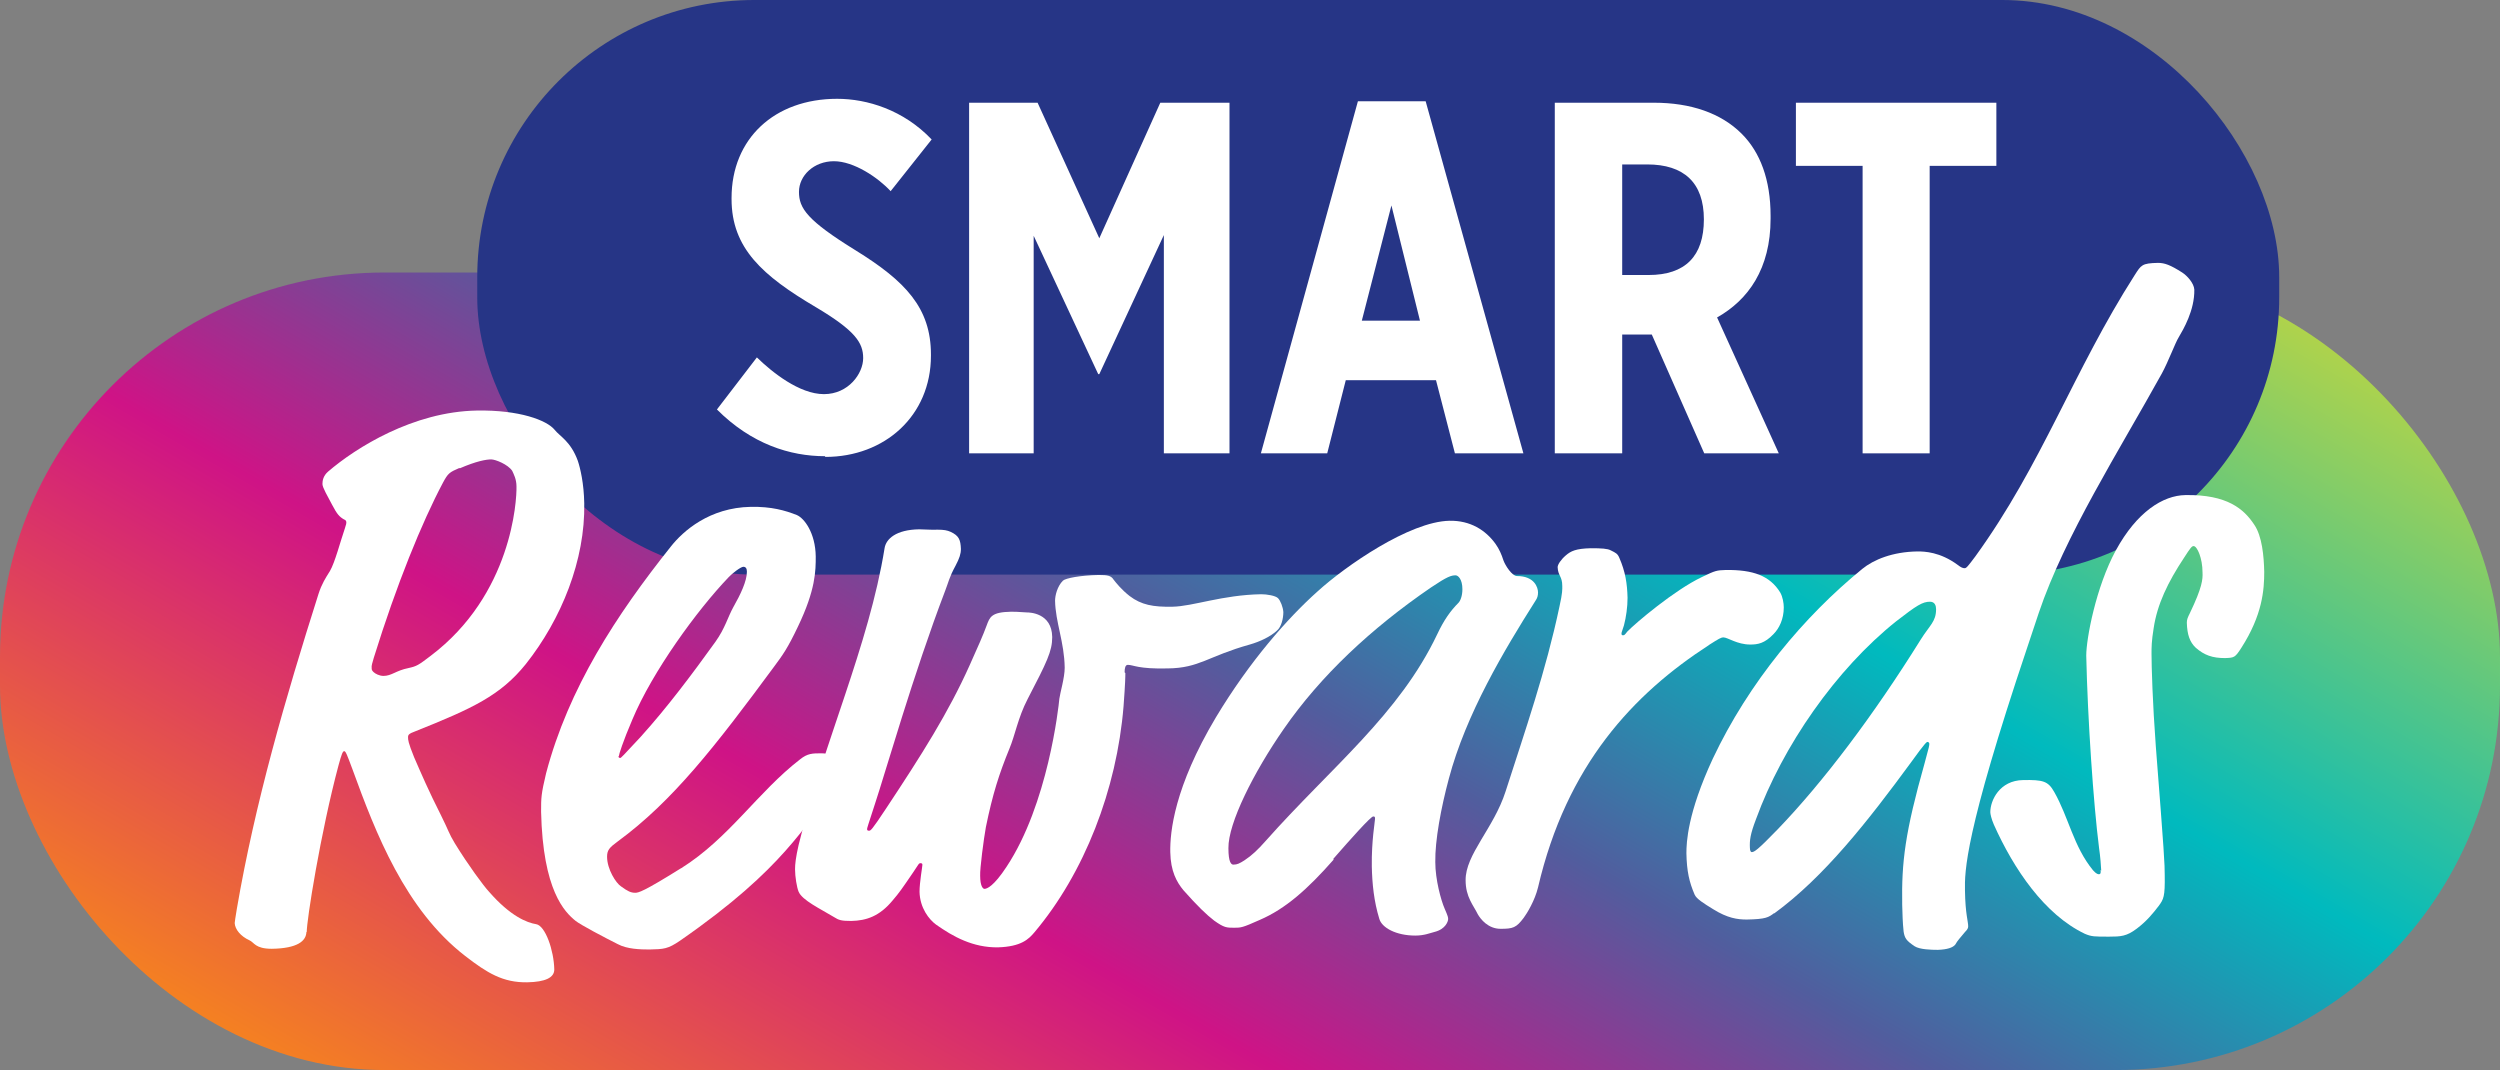 <?xml version="1.0" encoding="UTF-8"?>
<svg id="Guides" xmlns="http://www.w3.org/2000/svg" width="700.9" height="300" xmlns:xlink="http://www.w3.org/1999/xlink" version="1.1" viewBox="0 0 700.9 300">
  <rect x="0" y="0" width="700.9" height="300" fill="#808080" stroke="none"/>
  <!-- Generator: Adobe Illustrator 29.1.0, SVG Export Plug-In . SVG Version: 2.1.0 Build 142)  -->
  <defs>
    <style>
      .st0 {
        fill: url(#linear-gradient);
      }

      .st1 {
        fill: #263586;
      }

      .st2 {
        fill: #fff;
      }
    </style>
    <linearGradient id="linear-gradient" x1="234.1" y1="389.6" x2="466.7" y2="-13.2" gradientUnits="userSpaceOnUse">
      <stop offset="0" stop-color="#f58220"/>
      <stop offset=".3" stop-color="#cf1386"/>
      <stop offset=".5" stop-color="#515d9e"/>
      <stop offset=".7" stop-color="#00babe"/>
      <stop offset="1" stop-color="#b1d34a"/>
    </linearGradient>
  </defs>
  <rect class="st0" x="0" y="76.4" width="700.9" height="223.6" rx="107.8" ry="107.8"/>
  <rect class="st1" x="133.8" y="0" width="505.2" height="161.1" rx="77.7" ry="77.7" transform="translate(772.8 161.1) rotate(180)"/>
  <g>
    <path class="st2" d="M85.9,261.2c0,2.6-2.5,4.7-9.7,4.8-4.7,0-4.9-1.8-6.3-2.4-2.4-1.1-4-3-4.1-4.8,0-.2.2-1.6.6-4,5.1-29.7,13.6-59,22.9-88.3.9-2.8,2-4.5,3.2-6.4,1.4-2.4,2.9-8.2,4.2-12,.4-1.2.4-1.4.4-1.6,0-.5-.2-.7-.7-.9-1.2-.7-1.9-1.4-3.3-4.1-1.2-2.3-2.7-4.8-2.7-5.8,0-.9.2-2.3,1.6-3.5,7.8-6.7,23.9-16.8,41.7-17.1,11.9-.2,19.6,2.7,21.8,5.4,1.4,1.8,4.5,3.2,6.5,8.7.7,2.1,1.7,6.3,1.8,11.9.3,15.9-6.4,32.5-16.4,45.1-7.1,8.8-14.9,12.4-30.9,18.8-1.9.7-2.1,1-2.1,1.7,0,.7,0,1.4,1.7,5.6,2,4.6,4.1,9.5,7.5,16.2,2.2,4.4,2.2,5.1,3.9,7.9,3.8,6.2,8.1,12,9.6,13.6,6,6.9,10.7,8.7,13.2,9.1,2.6.4,5,7.4,5.1,12.7,0,2.3-2.5,3.5-7.6,3.6-6.8.1-11.2-2.6-17.4-7.4-16.8-13-25.1-34.5-31.5-52.1-1.7-4.6-2-5.3-2.4-5.3s-.7.7-1.6,4c-5,18.7-9,43.8-8.9,46.8ZM128.8,131.2c-2.8,1.2-3.2,1.5-4.6,4.1-5.9,11.1-13,28.5-19.4,49.1-.4,1.4-.7,2.3-.6,2.8,0,.5,0,.7.5,1.2.5.5,1.7,1.1,2.8,1.1,2.3,0,3.5-1.5,7-2.2,2.3-.5,2.8-.8,6.2-3.4,22.8-17.2,24.2-43.6,24.1-47.5,0-2.1-.8-3.5-1.2-4.4-1.2-1.8-4.7-3.2-5.9-3.2-1.4,0-4.2.5-8.8,2.5Z"/>
    <path class="st2" d="M191,243.4c13.4-8.4,21.5-21.4,33.3-30.5,2.1-1.7,3.5-1.7,6-1.7,4,0,4.9,2.5,5,3.9,0,1.6-.4,2.8-.4,3.7,0,.9,0,2.1-1.1,3.3-8.9,9.3-13.1,20.8-43.1,41.6-3.5,2.4-4.6,2.4-8.6,2.5-2.6,0-6.3-.1-8.9-1.5-4-2-10.4-5.4-11.8-6.5-3.1-2.5-9.2-8.5-9.7-30.6,0-4,0-4.9,1.4-10.8,6.3-23.9,19.7-44.4,35-63.6,3.4-4.3,10.8-10.9,22.4-11.1,5.8-.1,9.6,1,12.9,2.3,2.1.9,5.2,5,5.3,11.6,0,4,0,9.3-5,19.7-2.9,6.1-4.3,8-6.6,11.1-16.6,22.5-28.5,37.8-43.9,49.1-2.3,1.7-3,2.4-3,4.3,0,3.5,2.5,7.4,3.9,8.3,1.9,1.4,2.8,1.8,4,1.8.9,0,2.3-.3,12.7-6.8ZM173.4,212c0,.2,0,.5.5.5.2,0,.7-.5,5.7-5.9,7.5-8.3,14.6-17.8,21-26.7,2.7-3.8,3.4-6.8,5-9.7,2-3.5,3.8-7.3,3.8-9.9,0-.9-.3-1.4-1-1.4-.7,0-3.2,1.9-4.1,2.9-8.9,9.3-21.4,26.5-27,39.9-2.7,6.3-3.8,9.9-3.8,10.3Z"/>
    <path class="st2" d="M315.5,188.7c0,.9,0,2.6-.5,9.3-1.9,23.4-11,46.8-25,63.4-1.6,1.9-3.7,4-10.2,4.2-7,.1-12.6-3-17.4-6.4-1.9-1.4-4.5-4.6-4.6-9.2,0-2.6.8-7,.8-7.5,0-.2,0-.5-.5-.5s-.5.2-2.1,2.6c-3.2,4.7-3.9,5.7-5.7,7.8-3.7,4.5-7.4,5.7-11.6,5.8-2.8,0-3.5-.2-4.9-1.1-3.8-2.3-8.9-4.7-9.9-7.1-.5-1.2-1-4.2-1-6.3,0-1.4.2-3.3,1-6.8,6.9-28.3,19.7-55.9,24.1-83.2.4-2.6,3.2-5.2,9.7-5.3,1.2,0,4,.2,5.1.1,1.9,0,2.8.2,3.7.6,2.4,1.1,2.8,2.3,2.9,4.8,0,1.4-.4,2.6-1.5,4.7-1.8,3.3-2,4.7-2.9,7-8.9,23.3-16.8,51.1-19.7,59.8-2,6.1-2.2,6.8-2.2,7s0,.5.5.5.7,0,4.8-6.2c10-15.1,17.5-26.9,23.5-40.3,2.2-4.9,3.8-8.5,4.7-11,.9-2.4,1.3-3.8,6.9-3.9,2.3,0,3.5.2,4.4.2.7,0,7,.1,7.1,6.9,0,4-1.5,7-6.9,17.4-2.7,5.2-3.5,10.1-5.1,13.9-2.9,7.1-4.7,12.7-6.6,22-.6,3.3-1.7,11.7-1.6,13.6,0,3,.8,3.7,1.2,3.7.7,0,2.6-.7,6.2-6.2,11.6-17.5,14.6-44.8,14.8-47.1.2-1.6,1.5-5.9,1.5-8.7-.1-7.2-2.6-12.8-2.7-18.8,0-1.4.6-4,2.2-5.6.7-.7,4.9-1.5,10-1.6,2.6,0,3.5.2,4.2,1.3.7.9,2.2,2.8,4.5,4.6,3.3,2.5,6.6,3.1,12,3,5.8-.1,13.9-3.3,24.9-3.5,1.6,0,4,.4,4.7,1.1.7.7,1.4,2.5,1.5,3.9,0,1.9-.6,4.2-1.8,5.2-1.8,1.7-4.8,3.1-7.6,3.9-11.8,3.3-14.1,6.6-23,6.7-8.4.2-9.6-1-11.2-1-.7,0-.9.9-.9,2.1Z"/>
    <path class="st2" d="M373.9,241c-7.3,8.3-13.5,13.8-20.7,16.9-4.9,2.2-5.3,2.2-7.2,2.2-2.1,0-2.8,0-5.6-2-2.1-1.6-4.7-4.1-8.6-8.5-1.9-2.3-3.6-5.3-3.7-10.7-.1-5.6,1.1-18.2,12.8-37.8,9.5-15.8,20.2-27.9,28.5-35.3,7.8-7.1,25.8-19.6,37-19.8,5.8-.1,10.1,2.6,12.9,6.5,1,1.4,1.7,3,2.2,4.6.5,1.4,2.4,4.4,3.8,4.4,4.9,0,5.9,3.2,5.9,4.6,0,.9-.2,1.6-.7,2.3-8.8,13.9-19.5,31.8-24.3,49.9-2.2,8.2-3.9,17.3-3.8,23.4,0,4.9,1.6,10.7,2.6,13,1,2.3,1,2.5,1,3,0,.5-.6,2.8-3.9,3.6-1.2.3-2.8,1-5.3,1-5.4,0-9.4-2.2-10.1-4.7-1.5-4.9-2-9.8-2.1-14.7-.1-7.2.9-12.6.9-13.3,0-.5,0-.7-.5-.7-.7,0-6.4,6.4-11.2,11.9ZM401.2,164.7c-16.8,11.5-31,24.8-41.3,39.7-8.4,12.1-15.6,26.4-15.5,33.4,0,4,.8,4.7,1.5,4.6.9,0,1.6-.3,3-1.2,2.1-1.4,3.7-2.9,6-5.5,18.3-20.6,37.4-35.4,48.1-58,1.8-3.8,3.6-6.4,5.9-8.7.5-.5,1.1-1.9,1.1-3.8,0-2.8-1.2-3.9-1.9-3.9-1.2,0-2.3.3-6.9,3.4Z"/>
    <path class="st2" d="M479.2,180.8c-21.2,13.7-40,33.6-48,68-.9,3.7-3.1,7.3-4,8.5-2.1,2.8-3,3.1-6.5,3.1-3.5,0-5.6-2.7-6.4-4.1-1.2-2.5-3.4-4.8-3.4-9.5-.1-7.2,7.9-14.6,11.2-24.9,5.5-17.1,11.3-33.8,15.1-51.8.9-4,.8-4.9.8-5.8,0-2.8-1.2-2.8-1.3-5.3,0-.7.9-2.1,2.3-3.3,1.4-1.2,2.8-1.9,7-2,3,0,4.7.1,5.6.6,1.4.7,1.9.9,2.4,2.1,1.7,3.9,2.2,7.2,2.3,11.2,0,2.6-.4,5.4-1,7.7-.4,1.4-.7,1.9-.7,2.3,0,.5.2.5.5.5s.5-.2,1.1-1c2.3-2.4,13.3-11.7,20.9-15.3,3.9-1.9,4.2-1.9,6.7-2,7.7-.1,12.4,1.6,15.3,6.3.7,1.2,1,3,1,4.2,0,3.3-1.3,5.9-2.9,7.5-2.5,2.6-4.4,2.9-6.5,2.9-3.7,0-6.3-2-7.5-2-.7,0-1.2.3-4.2,2.2Z"/>
    <path class="st2" d="M497.4,256c-1.6,1.2-2.3,1.7-7.7,1.8-2.6,0-5.4-.4-9.4-2.9-2.6-1.6-4.7-2.9-5.2-4.1-1.5-3.5-2.2-6.5-2.3-11.6,0-3,.3-11.2,7.4-26.5,10.1-21.4,25.6-39.9,41.9-53.2,3.2-2.6,8.5-4.8,15.5-4.9,1.9,0,6.3.1,11.3,3.8.9.7,1.4.9,1.9.9.5,0,.9-.5,3-3.3,18.7-25.8,27.5-52,44.7-78.9,1.8-2.8,2-3.3,6.5-3.4,1.9,0,3.5.6,6.8,2.7,1.4.9,3.3,3,3.4,4.8.1,5.8-3.1,11.2-4.4,13.4-.9,1.4-2.9,6.8-4.7,10.1-12,21.7-27.2,45.5-34.5,67.1l-3.3,9.9c-17.5,52.1-17.5,62.6-17.4,68,.1,6.5.9,8.6.9,10,0,.5-.2.9-.9,1.6-1.4,1.7-2.1,2.4-2.7,3.5-.7.9-2.3,1.4-4.9,1.5-1.9,0-5.1-.1-6.5-1-2.4-1.6-2.8-2.3-3.1-4.1-.3-2.8-.3-4.7-.4-7.5-.2-12.1.8-20.3,6.3-39.8,1.3-4.7,1.3-4.9,1.3-5.4,0-.2-.2-.5-.5-.5-.2,0-.5,0-4.6,5.7-12.1,16.5-24.4,32.2-38.4,42.4ZM498.4,232.5c12.8-13.3,26.9-32,40.1-53.2,2.5-4,4.3-5,4.3-8.5,0-.9-.3-2.1-1.7-2.1-2.1,0-3.7,1-9.5,5.5-16.8,13.4-31.8,34.9-39.3,55.5-1.6,4.2-1.8,5.9-1.7,8,0,.9.3,1.2.5,1.2.7,0,1.6-.5,7.3-6.4Z"/>
    <path class="st2" d="M589.1,244.1c0-.7-.3-4.4-.6-6.3-1.6-12.6-3.2-36.1-3.6-54,0-4.7,2.7-19.2,8.3-29.5,5.9-10.8,13.2-15.4,19.5-15.5,11.7-.2,16.4,3.9,19.3,8.3,2.2,3.2,2.7,8.8,2.8,13.2,0,5.1-.5,12.1-6.4,21.3-1.8,2.8-2,2.8-4.6,2.9-3.5,0-5.8-.8-8.2-2.9-1.7-1.6-2.4-3.7-2.5-7,0-.9.2-1.4.9-2.8,3.4-7.1,3.6-9.4,3.5-11.3,0-4-1.5-7.4-2.5-7.4-.5,0-.9.5-2.7,3.3-4.5,6.8-7.5,13-8.5,19.7-.6,3.7-.6,5.4-.6,7.2,0,3.5.3,13.8,1.2,25.9,2.4,30.7,2.5,33.1,2.5,36.1.1,6.1-.3,6.8-1.7,8.7-1.6,2.1-3.4,4.3-6.2,6.4-2.8,2.1-4.4,2.2-7.7,2.2-4.2,0-4.9,0-6.8-.8-11.3-5.4-19.9-18.1-25.5-30.6-.7-1.6-1-3-1-3.5,0-3.3,2.6-8.9,9.2-9,5.6-.1,7,.3,8.7,3.3,4.1,7.2,5.4,15.3,10.9,22,1,1.1,1.4,1.1,1.7,1.1.5,0,.5-.7.4-1.2Z"/>
  </g>
  <g>
    <path class="st2" d="M231.4,128.1c16.6,0,29.6-11.5,29.6-28.4v-.3c0-13.1-7.2-20.6-21.1-29.2-13.6-8.4-15.9-11.8-15.9-16.4s4.2-8.6,9.8-8.6,12.4,4.6,15.9,8.4l11.5-14.5c-7.9-8.3-18.1-11.4-26.5-11.4-17.6,0-29.6,11.2-29.6,27.8v.3c0,13.8,8.7,21.5,23.6,30.3,11.1,6.6,13.3,10,13.3,14.3s-4.1,10.1-11,10.1-14.6-6.2-18.8-10.3l-11.2,14.6c9.7,9.7,20.5,13.1,30.3,13.1"/>
    <polyline class="st2" points="271.7 127.1 289.8 127.1 289.8 66.1 307.9 104.9 308.2 104.9 326.3 65.9 326.3 127.1 344.7 127.1 344.7 28.8 325.3 28.8 308.2 66.8 290.9 28.8 271.7 28.8 271.7 127.1"/>
    <path class="st2" d="M381.8,89.9l8.3-32.3,8,32.3h-16.3ZM353.6,127.1h18.5l5.2-20.5h25.3l5.3,20.5h19.2l-27.4-98.7h-19l-27.2,98.7Z"/>
    <path class="st2" d="M454.8,77.1v-31h7c10.3,0,15.9,5.1,15.9,15.4s-5.2,15.6-15.5,15.6h-7.4M436,127.1h18.8v-33.3h8.3l14.7,33.3h20.9l-17.3-38.1c8.7-4.9,15-13.6,15-27.7v-.8c0-10.1-2.9-17.8-8.1-23-5.8-5.8-14.3-8.7-24.6-8.7h-27.8v98.3Z"/>
    <polyline class="st2" points="522.2 127.1 541 127.1 541 46.5 559.7 46.5 559.7 28.8 503.5 28.8 503.5 46.5 522.2 46.5 522.2 127.1"/>
  </g>
</svg>